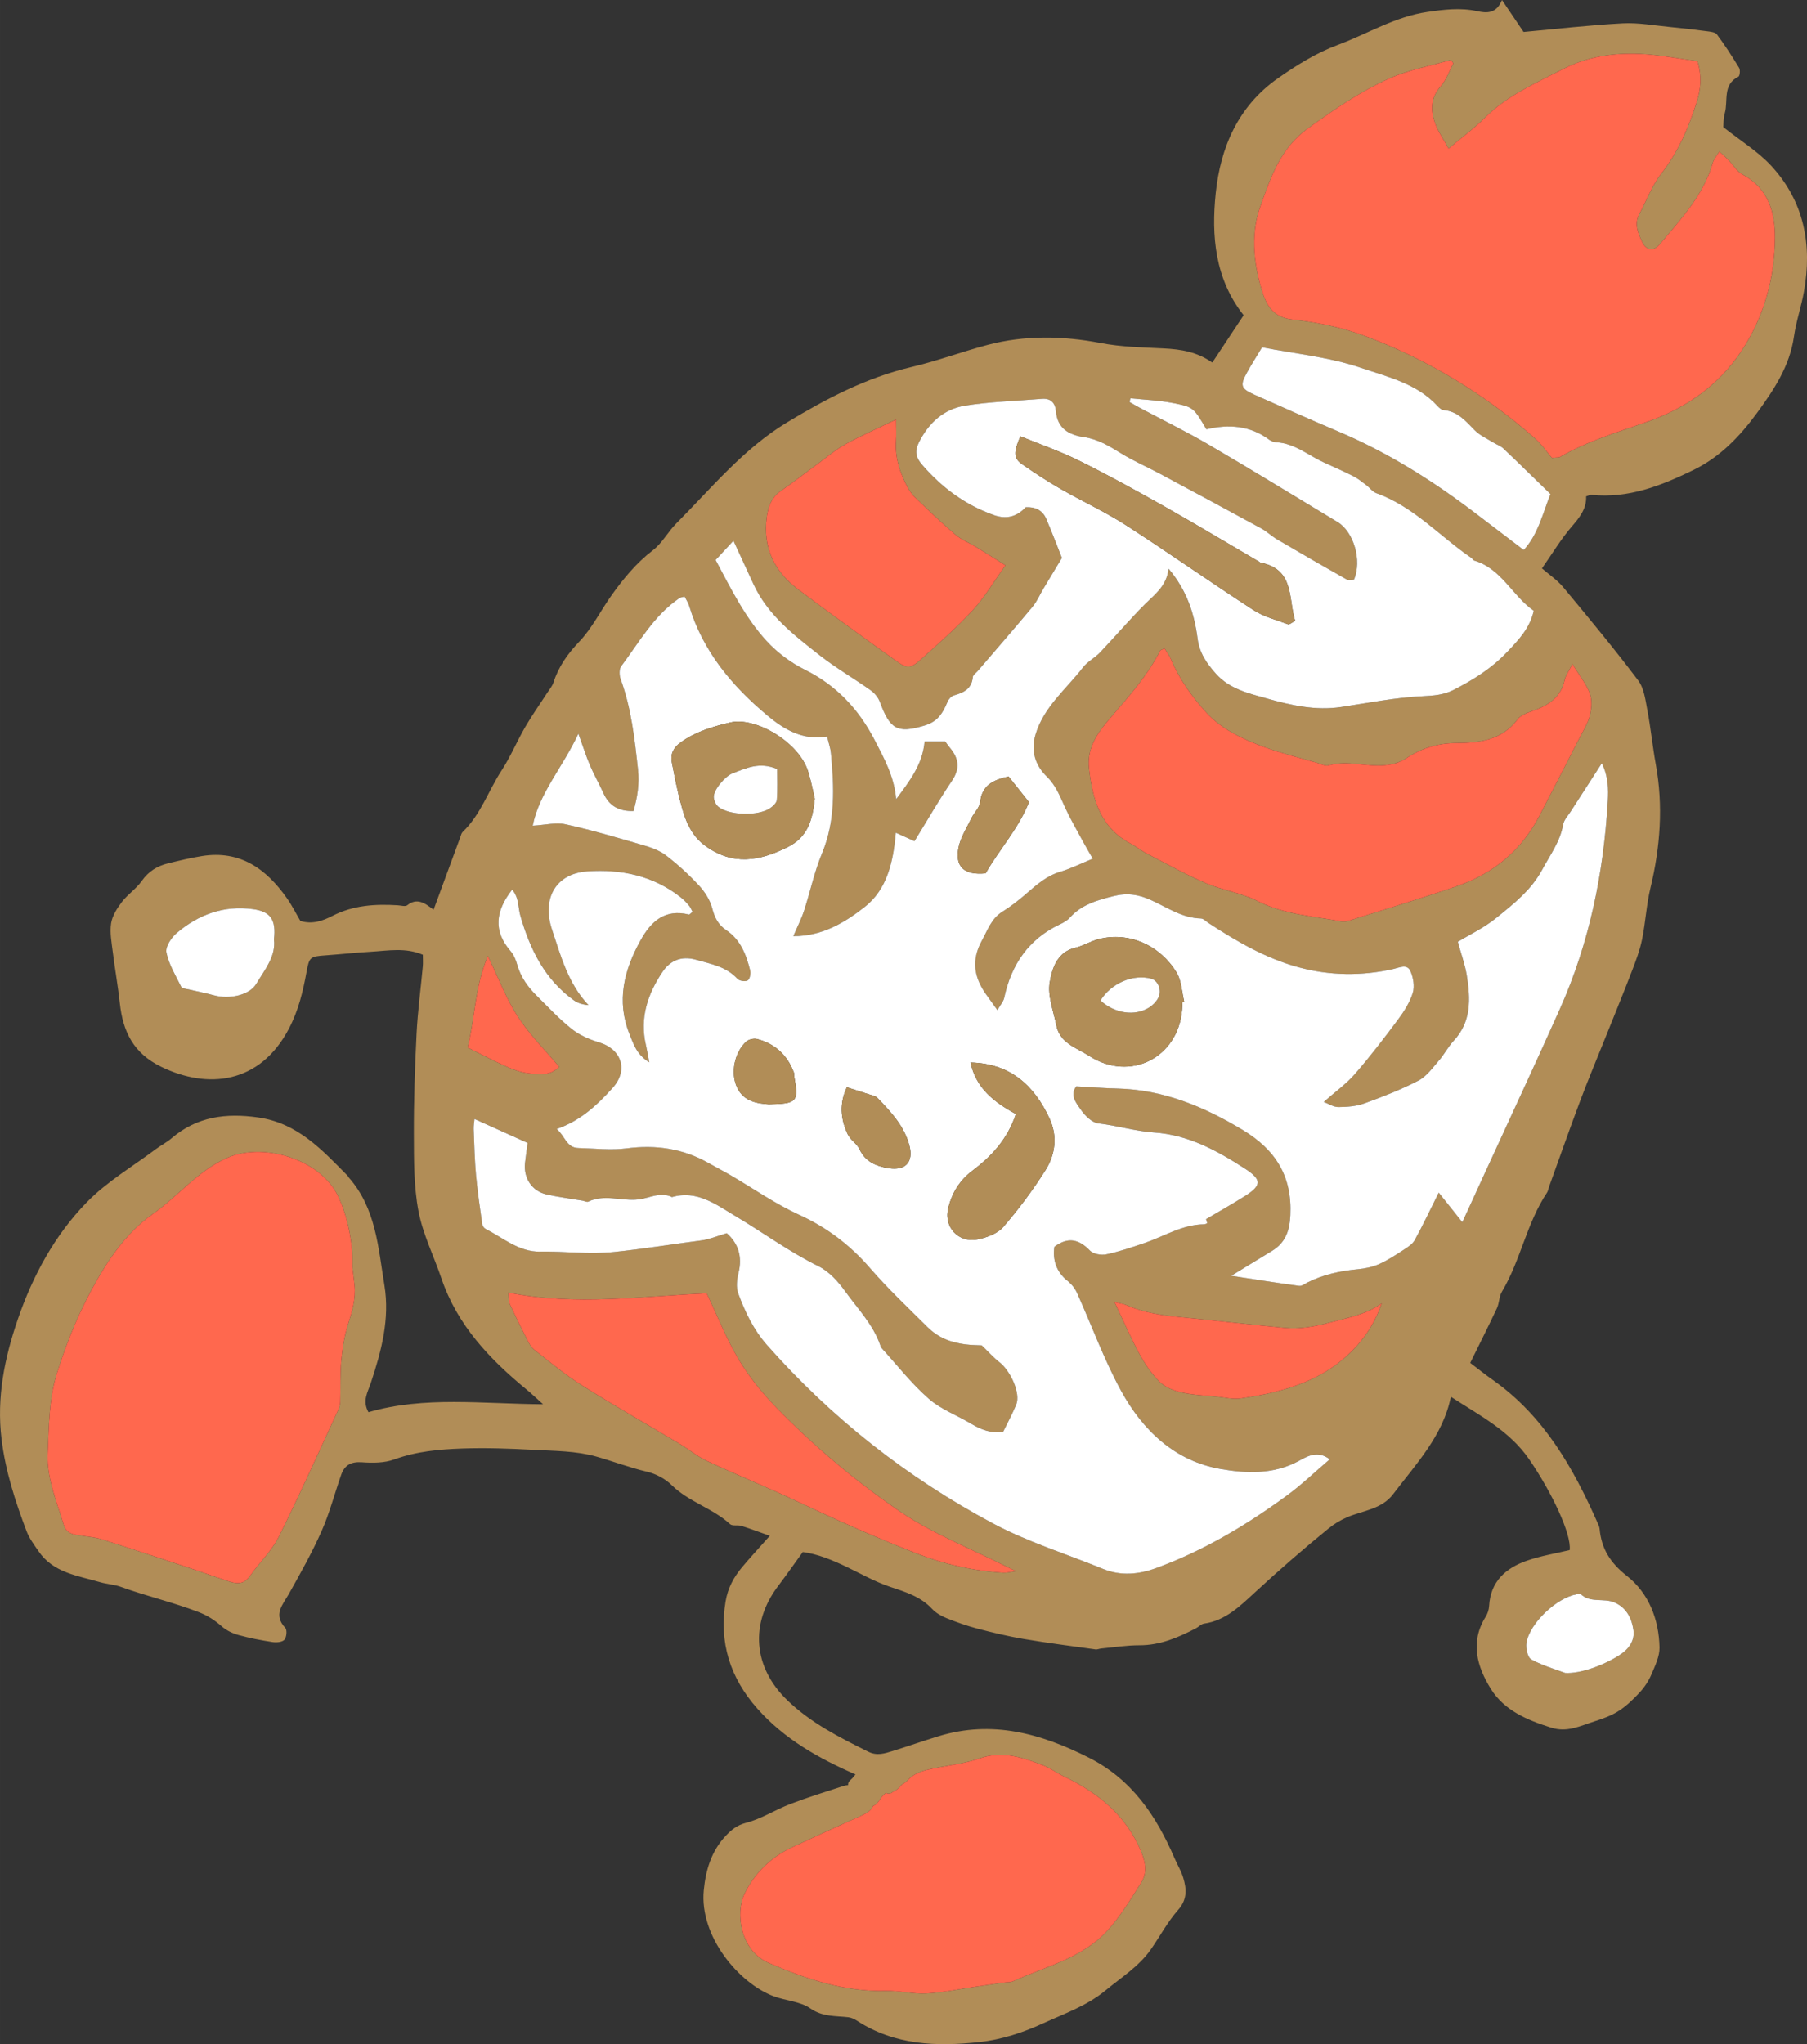<svg xmlns="http://www.w3.org/2000/svg" id="_&#x30EC;&#x30A4;&#x30E4;&#x30FC;_1" width="120.506mm" height="136.278mm" viewBox="0 0 341.591 386.301"><rect x="0" y="0" width="341.591" height="386.301" fill="#333333" stroke="none"/><path d="M334.807,31.305c-2.5-2.701-5.769-4.69-9.038-7.281.045-.479-.01-1.599.279-2.621.666-2.352-.475-5.389,2.574-6.91.272-.136.38-1.257.136-1.662-1.307-2.165-2.687-4.295-4.197-6.323-.335-.45-1.281-.526-1.967-.617-2.268-.301-4.542-.563-6.819-.779-3.011-.286-6.045-.854-9.037-.696-6.254.33-12.487,1.057-18.727,1.621-1.195-1.769-2.416-3.576-4.079-6.037-1.067,2.646-2.933,2.487-4.711,2.102-3.165-.685-6.253-.301-9.397.155-6.098.883-11.295,4.132-16.927,6.229-4.069,1.515-7.738,3.801-11.298,6.293-7.58,5.305-10.898,13.128-11.787,21.767-.826,8.026-.161,16.143,5.284,23.03-2.024,3.055-3.947,5.959-5.925,8.945-2.91-2.039-5.957-2.507-9.184-2.672-3.987-.205-7.954-.256-11.962-1.024-7.051-1.351-14.271-1.506-21.329.358-4.817,1.272-9.512,3.031-14.356,4.167-8.545,2.004-16.179,6.014-23.564,10.475-8.206,4.957-14.275,12.399-20.948,19.11-1.572,1.581-2.664,3.716-4.398,5.044-3.137,2.403-5.567,5.36-7.815,8.511-2.075,2.908-3.686,6.229-6.12,8.776-2.22,2.323-3.909,4.723-4.878,7.731-.214.666-.722,1.24-1.113,1.845-1.411,2.182-2.919,4.307-4.222,6.551-1.564,2.694-2.767,5.611-4.465,8.21-2.511,3.841-3.944,8.366-7.365,11.631-.241.23-.317.643-.442.981-1.654,4.479-3.303,8.96-5.053,13.713-1.636-1.275-3.121-2.336-4.978-.85-.363.291-1.178.041-1.782.003-4.263-.267-8.419-.013-12.336,1.997-1.843.946-3.82,1.648-6.08.963-.828-1.41-1.591-2.944-2.568-4.328-3.9-5.529-8.841-9.079-16.038-7.933-2.148.342-4.273.857-6.389,1.374-2.052.501-3.717,1.511-4.996,3.337-1.026,1.465-2.64,2.509-3.733,3.938-.912,1.192-1.827,2.612-2.052,4.04-.276,1.751.089,3.624.31,5.427.396,3.224.978,6.425,1.329,9.653.582,5.365,2.531,9.478,7.832,12.056,8.702,4.232,18.62,3.339,24.147-7.227,1.799-3.439,2.654-7.012,3.326-10.727.506-2.799.702-2.897,3.541-3.103,2.892-.21,5.778-.527,8.672-.695,3.213-.186,6.475-.834,9.768.576,0,.818.056,1.535-.009,2.241-.389,4.228-.964,8.445-1.176,12.681-.317,6.326-.533,12.664-.512,18.997.017,4.848-.025,9.787.868,14.514.825,4.368,2.902,8.493,4.35,12.752,3.012,8.857,9.149,15.291,16.176,21.055.861.707,1.665,1.484,3.028,2.707-11.625-.081-22.411-1.568-33.005,1.498-1.213-2.13-.127-3.805.422-5.451,2.014-6.042,3.649-12.155,2.588-18.577-1.173-7.104-1.589-14.499-6.722-20.309-.079-.09-.109-.225-.192-.309-4.849-4.903-9.457-9.988-16.955-11.054-6.107-.868-11.57-.164-16.371,3.942-.92.787-2.033,1.343-3.006,2.072-4.378,3.284-9.218,6.124-12.995,9.998-6.082,6.239-10.243,13.916-13.069,22.163-2.494,7.28-4.015,14.739-3.066,22.574.737,6.085,2.594,11.812,4.746,17.475.509,1.34,1.427,2.541,2.247,3.745,2.794,4.105,7.427,4.617,11.668,5.863,1.266.372,2.636.421,3.868.868,4.844,1.758,9.875,2.915,14.704,4.771,1.789.688,3.087,1.566,4.441,2.742.865.751,2.019,1.299,3.135,1.607,2.094.579,4.244.99,6.394,1.319.746.114,1.839.036,2.265-.425.417-.451.55-1.84.183-2.232-2.363-2.521-.499-4.361.688-6.477,2.178-3.884,4.371-7.784,6.171-11.848,1.515-3.418,2.459-7.086,3.699-10.629.647-1.848,1.893-2.511,3.945-2.362,2.018.146,4.231.14,6.088-.539,4.191-1.532,8.518-1.912,12.859-2.064,4.457-.156,8.936.005,13.393.245,3.995.215,8.123.2,11.915,1.269,3.197.902,6.324,2.105,9.604,2.872,1.678.392,3.45,1.331,4.672,2.536,3.226,3.183,7.741,4.342,11.039,7.372.436.401,1.439.115,2.124.328,1.66.516,3.287,1.137,5.387,1.879-2.044,2.302-3.684,4.064-5.226,5.908-1.577,1.884-2.711,3.948-3.132,6.477-1.291,7.766.862,14.468,5.998,20.264,5.147,5.809,11.669,9.439,18.559,12.445-.196.217-.379.442-.548.671-.169.162-.331.333-.508.487-.273.238-.372.554-.343.86-.285.021-.566.066-.825.15-3.392,1.1-6.803,2.157-10.13,3.432-2.818,1.08-5.439,2.793-8.324,3.538-1.726.446-2.783,1.328-3.837,2.442-2.72,2.874-3.795,6.474-4.166,10.288-.852,8.757,6.672,17.612,13.218,20.054,2.289.854,5.012.966,6.925,2.297,2.346,1.631,4.742,1.385,7.197,1.67.575.067,1.166.361,1.664.682,7.133,4.604,14.988,4.887,23.085,4.003,4.244-.463,8.185-1.765,12.039-3.527,4.07-1.86,8.306-3.314,11.847-6.251,2.966-2.46,6.291-4.505,8.541-7.737,1.727-2.481,3.164-5.205,5.149-7.451,1.76-1.991,1.608-3.953.969-6.085-.381-1.271-1.102-2.437-1.631-3.666-3.438-7.995-8.047-14.896-16.17-19.004-9.076-4.591-18.332-7.171-28.449-4.074-2.906.89-5.776,1.898-8.68,2.799-1.497.464-2.959.951-4.586.142-5.46-2.711-10.874-5.44-15.336-9.748-6.447-6.224-7.124-14.492-1.676-21.654,1.521-2,2.956-4.065,4.614-6.353,2.821.374,5.603,1.527,8.343,2.841,2.711,1.3,5.361,2.806,8.195,3.753,2.901.969,5.729,1.821,7.901,4.156.714.767,1.73,1.348,2.715,1.747,1.902.77,3.852,1.462,5.835,1.981,2.893.757,5.811,1.458,8.757,1.957,4.51.763,9.052,1.341,13.585,1.972.345.048.716-.138,1.079-.171,2.415-.224,4.831-.614,7.247-.61,3.909.007,7.303-1.467,10.651-3.199.533-.276,1.004-.815,1.552-.892,4.005-.559,6.812-3.323,9.484-5.79,4.545-4.196,9.188-8.245,13.984-12.143,1.139-.926,2.242-1.6,3.615-2.188,2.949-1.263,6.48-1.481,8.645-4.335,4.37-5.761,9.452-11.094,10.918-18.418,5.364,3.506,11.067,6.363,14.826,11.847,4.192,6.117,7.997,14.062,7.636,17.122-2.716.656-5.476,1.096-8.074,2.002-4.009,1.397-6.898,3.928-7.157,8.583-.038.687-.281,1.436-.647,2.019-3.014,4.801-1.616,9.472.988,13.65,2.533,4.065,6.877,5.892,11.409,7.311,3.028.948,5.48-.335,8.091-1.166,1.613-.514,3.264-1.102,4.673-2.008,1.484-.953,2.798-2.234,4-3.542.893-.973,1.662-2.145,2.177-3.36.692-1.633,1.559-3.402,1.522-5.095-.117-5.314-2.046-10.265-6.163-13.502-3.141-2.47-4.82-5.124-5.159-8.902-.032-.353-.197-.704-.344-1.037-4.621-10.457-10.154-20.244-19.779-27.049-1.562-1.104-3.057-2.301-4.338-3.27,1.778-3.62,3.465-6.959,5.05-10.347.454-.97.4-2.206.938-3.105,3.547-5.934,4.674-12.962,8.535-18.745.196-.293.237-.688.36-1.031,1.973-5.467,3.894-10.954,5.941-16.393,1.571-4.175,3.304-8.289,4.963-12.432,1.613-4.028,3.265-8.042,4.819-12.093.738-1.925,1.473-3.884,1.883-5.894.654-3.203.811-6.515,1.575-9.685,1.873-7.768,2.447-15.541,1.008-23.44-.609-3.342-.932-6.737-1.565-10.074-.374-1.968-.62-4.232-1.755-5.736-4.539-6.016-9.359-11.824-14.18-17.622-1.132-1.361-2.672-2.383-4.016-3.553,2.071-2.953,3.633-5.585,5.604-7.863,1.522-1.758,2.86-3.446,2.745-5.746.526-.156.762-.303.98-.28,6.998.714,13.177-1.712,19.313-4.699,5.057-2.462,8.785-6.381,11.953-10.704,3.172-4.327,6.243-8.873,7.043-14.488.409-2.871,1.383-5.656,1.895-8.517,1.587-8.87.031-17.066-6.206-23.804ZM48.435,185.944c-1.262,2.115-5.055,2.953-7.948,2.166-1.606-.437-3.246-.75-4.866-1.137-.472-.113-1.203-.149-1.352-.45-1.058-2.135-2.35-4.258-2.817-6.538-.219-1.07.943-2.815,1.966-3.679,4.12-3.482,8.918-5.249,14.386-4.501,3.368.461,4.411,2.004,3.982,5.714.404,3.221-1.754,5.748-3.351,8.425ZM65.777,250.338c-.677,2.147-1.045,4.43-1.247,6.68-.235,2.631-.126,5.292-.205,7.939-.014.472-.151.972-.35,1.404-3.727,8.048-7.332,16.157-11.291,24.09-1.325,2.656-3.639,4.804-5.355,7.285-1.241,1.793-2.584,1.63-4.409,1.001-7.796-2.687-15.63-5.264-23.481-7.783-1.604-.514-3.345-.598-5.021-.888-1.139-.197-1.994-.628-2.379-1.908-1.327-4.422-3.219-8.776-3.014-13.459.222-5.061.216-10.337,1.706-15.081,1.678-5.344,3.771-10.656,6.487-15.706,3.047-5.665,6.583-10.937,11.76-14.567,4.844-3.396,8.544-8.254,14.172-10.621,6.469-2.722,16.193.093,20.025,6.015,2.051,3.168,3.666,9.656,3.431,14.567.14,1.185.294,2.368.417,3.555.269,2.607-.469,5.016-1.245,7.477ZM175.212,334.477c3.282-.81,6.743-1.046,9.905-2.157,4.386-1.541,8.232-.182,12.141,1.318,1.34.514,2.522,1.427,3.827,2.05,6.535,3.123,11.865,7.427,14.697,14.369.793,1.944,1.087,3.88.013,5.601-1.984,3.179-3.955,6.45-6.463,9.199-4.756,5.213-11.664,6.753-17.814,9.559-.523.238-1.187.159-1.783.246-1.917.28-3.833.573-5.75.852-2.974.433-5.938,1.075-8.927,1.22-2.518.122-5.069-.558-7.596-.497-7.875.188-15.03-2.225-22.153-5.288-5.358-2.304-6.355-9.407-4.553-13.103,1.884-3.863,4.993-6.888,8.997-8.761,4.261-1.993,8.546-3.935,12.836-5.863,1.064-.478,2.108-.997,2.451-1.941.075-.02.149-.047.222-.086.634-.343.95-.964,1.339-1.533.036-.039.069-.081.105-.12.199-.21.404-.414.617-.61.041-.038.088-.086.137-.137.371.223.855.248,1.269-.129.11-.1.382-.216.619-.353.382-.22.654-.482.924-.827.031-.039.04-.091.062-.135.496-.258.978-.616,1.439-1.109.834-.893,2.208-1.462,3.44-1.766ZM298.736,301.176c1.838,1.867,4.431.744,6.51,1.678,2.264,1.018,3.22,3.012,3.53,5.172.297,2.066-.89,3.659-2.7,4.805-2.991,1.894-7.336,3.497-10.19,3.325-1.745-.657-4.207-1.352-6.399-2.544-.702-.381-1.102-2.146-.93-3.157.64-3.759,5.692-8.478,9.478-9.171.239-.044.603-.208.7-.11ZM144.94,97.749c.26-1.964.89-3.739,2.66-4.968,2.366-1.643,4.645-3.413,6.972-5.113,1.736-1.269,3.389-2.696,5.259-3.727,2.929-1.614,6.011-2.953,9.57-4.67,0,1.654.071,2.905-.014,4.146-.197,2.89.61,5.538,1.876,8.068.43.858.939,1.74,1.618,2.399,2.51,2.435,5.042,4.857,7.7,7.127,1.151.982,2.639,1.563,3.953,2.362,1.638.996,3.253,2.029,5.542,3.462-2.152,3.002-3.871,5.958-6.13,8.418-3.028,3.298-6.42,6.272-9.757,9.273-2.067,1.859-2.665,1.893-4.781.376-6.217-4.459-12.426-8.933-18.542-13.527-4.499-3.38-6.683-7.91-5.927-13.625ZM92.222,180.662c2.034,4.208,3.469,8.066,5.652,11.442,2.178,3.368,5.104,6.253,7.832,9.506-1.707,1.781-3.905,1.491-5.977,1.207-1.419-.195-2.826-.735-4.147-1.324-2.307-1.03-4.544-2.217-7.196-3.529,1.417-5.458,1.322-11.379,3.836-17.302ZM189.696,297.214c-5.742-.355-11.226-1.596-16.639-3.725-7.485-2.945-14.812-6.19-22.074-9.627-5.708-2.701-11.568-5.08-17.293-7.745-1.853-.863-3.47-2.222-5.238-3.281-6.15-3.681-12.39-7.22-18.454-11.038-3.17-1.996-6.074-4.424-9.028-6.745-.631-.496-1.036-1.337-1.418-2.084-1.103-2.16-2.171-4.339-3.182-6.543-.224-.488-.151-1.112-.27-2.162,12.823,2.587,25.34.652,37.494.149,2.068,4.352,3.742,8.647,6.076,12.547,1.965,3.282,4.461,6.335,7.138,9.084,7.103,7.295,14.933,13.876,23.299,19.583,6.254,4.266,13.513,7.058,20.326,10.506.318.161.644.308,1.626.775-1.203.163-1.79.341-2.364.305ZM256.552,254.28c-5.886,6.587-13.771,8.811-22.083,10.002-1.406.202-2.902-.187-4.353-.335-2.268-.232-4.575-.308-6.786-.804-1.469-.33-3.085-.989-4.124-2.017-1.527-1.512-2.79-3.38-3.821-5.284-1.666-3.078-3.052-6.307-4.711-9.798.939.247,1.727.353,2.429.657,3.275,1.416,6.733,1.895,10.248,2.23,6.518.62,13.022,1.395,19.541,2.005,2.918.273,5.739-.265,8.605-1.036,3.319-.893,6.698-1.455,9.712-3.606-1.064,3.059-2.59,5.676-4.656,7.987ZM303.934,151.422c-.791,13.596-3.484,26.777-9.059,39.258-4.661,10.434-9.502,20.786-14.264,31.174-1.298,2.831-2.595,5.663-4.174,9.108-1.804-2.261-3.159-3.959-4.459-5.587-1.613,3.23-2.984,6.146-4.533,8.963-.426.775-1.327,1.346-2.111,1.854-1.504.974-3.017,1.98-4.647,2.7-1.242.548-2.655.829-4.018.959-3.295.315-6.471.986-9.449,2.473-.529.264-1.119.742-1.62.675-4.112-.549-8.211-1.205-12.846-1.91,2.917-1.78,5.319-3.24,7.715-4.711,2.513-1.543,3.313-3.739,3.456-6.723.355-7.402-2.805-12.399-9.042-16.145-7.343-4.41-14.966-7.589-23.644-7.804-2.549-.063-5.094-.261-7.786-.405-1.27,1.695.035,3.198.916,4.468.764,1.102,2.077,2.38,3.272,2.521,3.552.418,6.999,1.481,10.545,1.724,6.456.442,11.85,3.399,17.092,6.779,3.254,2.098,3.272,3.194.126,5.187-2.41,1.526-4.904,2.921-7.41,4.403.033.115.127.438.226.781-.194.068-.389.194-.586.196-4.111.045-7.532,2.268-11.257,3.534-2.385.811-4.787,1.628-7.244,2.146-.964.203-2.462-.058-3.09-.71-2.035-2.114-4.087-2.677-6.723-.721-.341,2.397.283,4.683,2.528,6.473.729.581,1.376,1.406,1.76,2.255,2.791,6.178,5.098,12.615,8.348,18.537,4.085,7.445,10.148,13.229,18.804,14.731,4.759.825,9.842,1.07,14.59-1.438,1.553-.82,3.588-2.257,6.026-.402-2.734,2.331-5.266,4.773-8.078,6.833-7.677,5.623-15.826,10.473-24.8,13.748-3.225,1.177-6.616,1.511-9.966.143-6.967-2.845-14.253-5.089-20.854-8.615-16.182-8.643-30.459-19.864-42.656-33.661-2.571-2.908-4.174-6.285-5.478-9.82-.414-1.122-.252-2.601.053-3.815.799-3.184-.092-5.66-2.21-7.53-1.843.539-3.274,1.162-4.76,1.355-5.506.717-10.984,1.61-16.52,2.183-4.749.492-9.341-.143-13.999-.06-3.985.071-6.987-2.582-10.31-4.294-.285-.147-.581-.536-.624-.848-.432-3.096-.899-6.191-1.183-9.303-.263-2.888-.33-5.794-.445-8.694-.026-.667.106-1.339.157-1.926,3.426,1.543,6.659,2.999,10.048,4.525-.151,1.136-.347,2.444-.494,3.758-.32,2.867,1.297,5.345,4.065,5.971,2.244.507,4.538.79,6.809,1.176.36.061.798.317,1.061.192,3.114-1.484,6.345-.051,9.507-.42,2.096-.245,4.142-1.533,6.334-.444,4.682-1.383,8.299,1.382,11.834,3.489,5.311,3.165,10.303,6.834,15.892,9.594,1.971.973,3.68,2.858,4.996,4.693,2.368,3.303,5.304,6.269,6.662,10.236.039.115.022.271.094.35,2.984,3.277,5.739,6.816,9.047,9.727,2.309,2.033,5.401,3.164,8.095,4.778,1.818,1.09,3.684,1.797,5.966,1.522.844-1.737,1.781-3.433,2.504-5.217.83-2.046-1.027-6.29-3.217-7.989-1.082-.84-2-1.89-3.317-3.158-.737-.043-1.955-.041-3.151-.2-2.692-.356-5.05-1.221-7.105-3.267-3.702-3.684-7.494-7.248-10.929-11.214-3.679-4.247-8.084-7.6-13.328-9.994-4.515-2.06-8.644-4.962-12.954-7.473-1.368-.797-2.778-1.52-4.154-2.301-4.847-2.753-9.98-3.504-15.514-2.781-2.983.39-6.071.01-9.11-.067-2.283-.058-2.522-2.283-4.106-3.591,4.559-1.596,7.676-4.563,10.559-7.748,3.056-3.376,1.723-7.343-2.578-8.636-1.806-.543-3.663-1.351-5.122-2.51-2.372-1.885-4.46-4.134-6.623-6.274-1.657-1.639-3.008-3.48-3.666-5.786-.263-.923-.635-1.916-1.251-2.621-3.399-3.894-2.852-7.676.262-11.659,1.324,1.489,1.1,3.374,1.577,5.016,1.824,6.275,4.595,11.967,10.096,15.899.726.519,1.622.801,2.749.905-3.859-4.099-5.205-9.244-6.881-14.258-1.98-5.925.734-10.609,6.665-11.02,6.394-.443,12.51.813,17.714,4.948.566.449,1.069.991,1.535,1.545.286.339.446.784.648,1.155-.334.257-.551.547-.688.513-4.49-1.114-7.13,1.259-9.115,4.828-3.139,5.643-4.649,11.501-2.098,17.805.738,1.823,1.31,3.808,3.717,5.29-.282-1.475-.421-2.377-.63-3.262-1.206-5.112.347-9.667,3.124-13.805,1.407-2.097,3.51-3.126,6.355-2.313,2.825.807,5.691,1.278,7.818,3.608.367.402,1.484.576,1.932.311.404-.239.625-1.288.481-1.87-.739-2.988-1.814-5.832-4.544-7.652-1.494-.996-2.183-2.352-2.639-4.121-.402-1.56-1.398-3.11-2.511-4.313-1.891-2.045-3.98-3.945-6.186-5.647-1.203-.929-2.767-1.496-4.254-1.931-4.887-1.426-9.778-2.878-14.744-3.977-1.847-.408-3.904.132-6.228.26,1.189-6.11,5.633-10.969,8.63-17.391.909,2.509,1.471,4.305,2.207,6.026.761,1.78,1.741,3.466,2.535,5.233,1.076,2.397,2.913,3.426,5.677,3.366.739-2.592,1.138-5.119.847-7.841-.621-5.797-1.262-11.565-3.277-17.096-.262-.719-.307-1.88.1-2.423,3.389-4.53,6.181-9.589,11.014-12.883.186-.127.446-.146.961-.305.283.56.685,1.132.877,1.768,2.589,8.601,8.13,15.17,14.825,20.758,3.084,2.574,6.688,4.742,11.248,3.931.302,1.27.631,2.18.721,3.113.621,6.439.894,12.804-1.696,19.021-1.443,3.464-2.207,7.206-3.378,10.79-.511,1.563-1.276,3.043-2.031,4.806,5.431.028,9.713-2.554,13.493-5.517,4.215-3.304,5.402-8.461,5.881-14.027,1.268.575,2.257,1.023,3.531,1.601,2.391-3.887,4.599-7.742,7.079-11.412,1.582-2.342,1.281-4.275-.403-6.269-.312-.369-.581-.774-.863-1.152h-3.9c-.381,4.377-2.891,7.546-5.378,10.899-.355-4.243-2.276-7.729-4.109-11.254-3.005-5.779-7.194-10.264-13.143-13.217-2.668-1.324-5.229-3.234-7.244-5.426-4.054-4.411-6.705-9.803-9.64-15.317,1.082-1.166,2.104-2.269,3.368-3.632,1.388,3.009,2.582,5.582,3.764,8.161,2.693,5.877,7.672,9.671,12.54,13.495,3.048,2.394,6.442,4.345,9.612,6.591.742.526,1.447,1.357,1.757,2.199,1.909,5.19,3.296,5.992,8.28,4.536,2.306-.674,3.387-1.816,4.524-4.559.202-.488.71-1.055,1.188-1.187,1.868-.518,3.384-1.248,3.588-3.486.035-.387.581-.729.891-1.091,3.476-4.055,6.987-8.08,10.404-12.184.842-1.011,1.37-2.282,2.054-3.426,1.038-1.737,2.086-3.468,3.487-5.794-.807-2.029-1.824-4.742-2.966-7.401-.703-1.638-2.115-2.274-3.875-2.185q-2.514,2.737-5.996,1.498c-5.41-1.911-9.844-5.186-13.579-9.507-1.176-1.36-1.476-2.52-.61-4.249,1.869-3.73,4.736-6.303,8.751-6.942,4.776-.76,9.653-.877,14.486-1.279,1.685-.14,2.516.746,2.655,2.31.292,3.286,2.414,4.503,5.341,4.927,2.583.374,4.745,1.683,6.935,3.038,2.365,1.463,4.944,2.576,7.402,3.891,6.397,3.423,12.788,6.857,19.157,10.331,1.059.578,1.951,1.454,2.994,2.067,4.36,2.56,8.74,5.086,13.141,7.574.358.203.93.027,1.375.027,1.55-3.584-.026-9.033-3.113-10.892-8.114-4.888-16.187-9.846-24.363-14.628-4.177-2.443-8.54-4.568-12.816-6.843-.719-.383-1.422-.797-2.132-1.197.056-.238.112-.476.168-.713,2.676.284,5.388.382,8.02.894,3.952.769,3.928.892,6.338,4.959,4.231-.993,8.27-.721,11.908,1.999.37.277.902.437,1.371.467,3.446.216,6.006,2.481,8.96,3.827,1.858.846,3.731,1.666,5.551,2.589.853.432,1.612,1.059,2.385,1.636.682.51,1.239,1.307,1.995,1.578,7.046,2.527,11.96,8.152,17.934,12.227.198.135.325.429.532.491,5.156,1.53,7.201,6.675,11.244,9.488-.738,3.299-2.803,5.453-5.009,7.78-2.97,3.134-6.434,5.282-10.162,7.187-1.847.944-3.764,1.08-5.888,1.183-5.132.249-10.23,1.272-15.333,2.039-4.824.725-9.433-.306-14.013-1.599-3.497-.987-7.079-1.781-9.675-4.69-1.726-1.934-3.104-3.88-3.464-6.631-.602-4.598-1.95-9.012-5.482-13.22-.365,3.23-2.495,4.767-4.345,6.601-2.985,2.959-5.708,6.181-8.609,9.229-.986,1.036-2.374,1.724-3.233,2.838-3.149,4.083-7.364,7.403-8.95,12.622-.957,3.147-.059,5.882,2.088,7.968,1.766,1.716,2.522,3.776,3.479,5.861,1.006,2.194,2.228,4.289,3.376,6.417.567,1.052,1.179,2.08,1.861,3.277-2.184.893-4.128,1.865-6.179,2.483-2.543.766-4.408,2.411-6.332,4.08-1.44,1.249-2.956,2.445-4.572,3.449-2.099,1.304-2.762,3.429-3.864,5.429-2.03,3.685-1.529,6.893.726,10.118.61.872,1.241,1.729,2.191,3.052.58-1.016,1.135-1.615,1.282-2.303,1.353-6.313,4.611-11.137,10.585-13.934.654-.306,1.334-.697,1.807-1.223,2.239-2.489,5.172-3.315,8.307-4.097,2.574-.642,4.696-.302,7.013.741,3.062,1.378,5.904,3.408,9.471,3.498.507.013,1.006.568,1.499.889,5.305,3.451,10.776,6.645,16.913,8.315,5.914,1.61,11.966,1.702,17.977.339,1.194-.271,2.584-1.005,3.216.386.554,1.217.837,2.89.457,4.12-.56,1.813-1.655,3.53-2.806,5.076-2.616,3.516-5.291,7.003-8.168,10.305-1.619,1.858-3.686,3.326-5.857,5.24.897.335,1.834.975,2.767.97,1.651-.009,3.396-.145,4.931-.7,3.475-1.257,6.944-2.612,10.216-4.313,1.533-.797,2.671-2.426,3.859-3.789,1.016-1.166,1.735-2.598,2.786-3.726,3.385-3.631,3.185-7.963,2.478-12.349-.333-2.065-1.07-4.065-1.696-6.36,2.175-1.322,4.947-2.628,7.258-4.501,3.264-2.646,6.62-5.259,8.699-9.135,1.485-2.769,3.396-5.288,3.951-8.511.154-.895.929-1.693,1.454-2.513,1.87-2.917,3.756-5.824,5.858-9.078,1.236,2.471,1.27,4.839,1.134,7.187ZM295.788,128.446c.164-.775.702-1.47,1.452-2.969,1.407,2.299,2.662,3.821,3.3,5.568.454,1.243.34,2.856.004,4.183-.381,1.502-1.263,2.885-1.983,4.292-2.491,4.868-5.002,9.725-7.512,14.582-3.406,6.592-8.737,11.004-15.684,13.38-6.755,2.31-13.594,4.374-20.402,6.523-.444.14-.967.203-1.419.118-5.33-.993-10.779-1.276-15.802-3.831-3.048-1.551-6.623-2.034-9.792-3.39-3.785-1.621-7.402-3.641-11.067-5.537-1.078-.557-2.035-1.347-3.109-1.913-5.75-3.031-7.246-8.344-7.905-14.236-.479-4.275,2.04-7.235,4.431-10.009,3.335-3.868,6.681-7.663,9.02-12.242.084-.164.403-.207.838-.414.399.665.903,1.313,1.209,2.044,1.555,3.725,3.895,6.96,6.546,9.922,2.968,3.316,6.986,5.15,11.072,6.656,3.286,1.211,6.715,2.033,10.084,3.014.687.2,1.479.635,2.072.458,3.589-1.069,7.164.339,10.77-.049,1.545-.166,2.765-.529,3.994-1.342,2.897-1.918,5.996-2.829,9.579-2.837,4.226-.009,8.477-.564,11.37-4.452.579-.778,1.751-1.227,2.74-1.569,3.004-1.041,5.471-2.527,6.195-5.949ZM288.041,103.941c-3.001-2.283-5.878-4.459-8.741-6.654-8.129-6.23-16.726-11.669-26.184-15.69-5.362-2.28-10.691-4.641-16.012-7.016-2.545-1.136-2.726-1.719-1.394-4.144.865-1.577,1.841-3.092,2.866-4.801,6.252,1.225,12.68,1.828,18.625,3.851,5.047,1.717,10.617,2.962,14.524,7.223.311.339.75.744,1.159.779,2.667.229,4.188,2.075,5.888,3.81.962.982,2.322,1.577,3.516,2.325.618.387,1.367.621,1.881,1.108,2.971,2.816,5.89,5.686,8.93,8.639-1.515,3.761-2.32,7.588-5.059,10.57ZM329.166,66.394c-4.311,6.474-10.561,10.8-17.779,13.32-5.627,1.965-11.318,3.652-16.506,6.662-.188.109-.471.057-1.515.158-.845-.987-1.88-2.535-3.231-3.723-9.493-8.346-20.174-14.832-31.983-19.269-4.391-1.65-9.143-2.637-13.816-3.152-4.098-.452-5.124-3.189-5.983-6.159-1.445-4.996-1.867-10.31-.134-15.134,1.957-5.446,3.729-11.047,9.087-14.88,4.953-3.543,9.912-6.99,15.436-9.43,3.653-1.613,7.696-2.342,11.565-3.466.145.219.29.437.434.656-.778,1.457-1.319,3.124-2.386,4.325-1.983,2.233-1.926,4.625-1.02,7.099.56,1.53,1.541,2.906,2.509,4.673,2.57-2.163,4.901-3.867,6.924-5.88,4.201-4.181,9.486-6.441,14.633-9.102,4.716-2.439,9.571-3.112,14.624-2.901,3.683.154,7.341.903,10.854,1.366.901,2.938.615,5.33-.113,7.662-1.527,4.892-3.528,9.513-6.748,13.634-1.752,2.242-2.748,5.07-4.122,7.613-1.007,1.864-.237,3.543.508,5.196.754,1.673,2.169,1.925,3.36.498,3.956-4.743,8.286-9.255,10.029-15.45.183-.649.698-1.204,1.227-2.081.668.617,1.173,1.047,1.635,1.519.929.949,1.666,2.235,2.777,2.831,4.882,2.619,6.147,7.203,6.107,12.019-.063,7.659-2.098,14.971-6.376,21.394Z" style="fill:#b18d57; stroke-width:0px;"></path><path d="M175.212,334.477c3.282-.81,6.743-1.046,9.905-2.157,4.386-1.541,8.232-.182,12.141,1.318,1.34.514,2.522,1.427,3.827,2.05,6.535,3.123,11.865,7.427,14.697,14.369.793,1.944,1.087,3.88.013,5.601-1.984,3.179-3.955,6.45-6.463,9.199-4.756,5.213-11.664,6.753-17.814,9.559-.523.238-1.187.159-1.783.246-1.917.28-3.833.573-5.75.852-2.974.433-5.938,1.075-8.927,1.22-2.518.122-5.069-.558-7.596-.497-7.875.188-15.03-2.225-22.153-5.288-5.358-2.304-6.355-9.407-4.553-13.103,1.884-3.863,4.993-6.888,8.997-8.761,4.261-1.993,8.546-3.935,12.836-5.863,1.064-.478,2.108-.997,2.451-1.941.075-.02.149-.047.222-.086.634-.343.95-.964,1.339-1.533.036-.039.069-.081.105-.12.199-.21.404-.414.617-.61.041-.038.088-.086.137-.137.371.223.855.248,1.269-.129.11-.1.382-.216.619-.353.382-.22.654-.482.924-.827.031-.039.04-.091.062-.135.496-.258.978-.616,1.439-1.109.834-.893,2.208-1.462,3.44-1.766Z" style="fill:#ff684e; stroke-width:0px;"></path><path d="M135.28,105.814c1.082-1.166,2.104-2.269,3.368-3.632,1.388,3.009,2.582,5.582,3.764,8.161,2.693,5.877,7.672,9.671,12.54,13.495,3.048,2.394,6.442,4.345,9.612,6.591.742.526,1.447,1.357,1.757,2.199,1.909,5.19,3.296,5.993,8.28,4.536,2.307-.674,3.387-1.816,4.524-4.559.202-.488.71-1.055,1.188-1.187,1.868-.518,3.384-1.248,3.588-3.486.035-.387.581-.729.891-1.091,3.476-4.055,6.987-8.08,10.404-12.184.842-1.011,1.37-2.282,2.054-3.426,1.038-1.737,2.086-3.468,3.487-5.794-.807-2.029-1.824-4.742-2.966-7.401-.703-1.638-2.115-2.274-3.875-2.185q-2.514,2.737-5.996,1.498c-5.41-1.911-9.844-5.186-13.579-9.507-1.176-1.36-1.476-2.52-.609-4.249,1.869-3.73,4.736-6.303,8.751-6.942,4.776-.76,9.653-.877,14.486-1.279,1.685-.14,2.516.746,2.655,2.31.292,3.286,2.414,4.503,5.341,4.927,2.583.374,4.745,1.683,6.935,3.038,2.365,1.463,4.944,2.576,7.402,3.891,6.397,3.423,12.788,6.857,19.157,10.331,1.059.578,1.951,1.454,2.994,2.067,4.36,2.56,8.74,5.086,13.141,7.574.358.202.93.027,1.375.027,1.55-3.584-.026-9.033-3.113-10.892-8.114-4.888-16.187-9.846-24.363-14.628-4.177-2.443-8.54-4.568-12.816-6.843-.719-.383-1.422-.797-2.132-1.197.056-.238.112-.476.168-.713,2.676.284,5.388.382,8.02.894,3.952.769,3.928.892,6.338,4.959,4.231-.993,8.27-.721,11.908,1.999.37.277.902.437,1.371.467,3.446.216,6.006,2.481,8.96,3.827,1.858.846,3.731,1.666,5.551,2.589.853.432,1.612,1.059,2.385,1.637.682.51,1.239,1.307,1.995,1.578,7.046,2.527,11.96,8.152,17.935,12.227.198.135.325.43.532.491,5.156,1.53,7.201,6.675,11.244,9.488-.738,3.299-2.803,5.453-5.009,7.78-2.97,3.134-6.434,5.282-10.162,7.187-1.847.944-3.764,1.08-5.888,1.183-5.132.249-10.23,1.272-15.333,2.039-4.824.725-9.433-.306-14.013-1.599-3.497-.987-7.079-1.781-9.675-4.69-1.726-1.934-3.104-3.88-3.464-6.631-.602-4.598-1.95-9.013-5.482-13.22-.365,3.23-2.495,4.767-4.345,6.601-2.985,2.959-5.708,6.181-8.609,9.229-.986,1.036-2.374,1.724-3.233,2.838-3.149,4.082-7.364,7.403-8.95,12.622-.956,3.147-.059,5.882,2.088,7.968,1.766,1.716,2.522,3.776,3.479,5.861,1.006,2.194,2.228,4.289,3.376,6.417.567,1.052,1.179,2.08,1.861,3.277-2.184.893-4.128,1.865-6.179,2.483-2.543.766-4.408,2.411-6.332,4.08-1.44,1.249-2.956,2.445-4.572,3.449-2.099,1.304-2.762,3.429-3.864,5.429-2.03,3.685-1.529,6.893.726,10.118.61.872,1.241,1.73,2.191,3.052.58-1.016,1.135-1.615,1.282-2.303,1.353-6.313,4.611-11.137,10.585-13.934.654-.306,1.334-.697,1.807-1.223,2.239-2.489,5.172-3.315,8.307-4.097,2.574-.642,4.696-.302,7.013.741,3.062,1.378,5.904,3.408,9.471,3.498.507.013,1.006.568,1.499.889,5.305,3.451,10.776,6.645,16.913,8.316,5.914,1.61,11.966,1.702,17.977.339,1.194-.271,2.584-1.005,3.216.386.554,1.217.837,2.89.457,4.12-.56,1.813-1.655,3.529-2.806,5.076-2.616,3.516-5.291,7.003-8.168,10.305-1.619,1.858-3.686,3.326-5.857,5.24.897.335,1.834.975,2.767.97,1.651-.009,3.396-.145,4.931-.7,3.475-1.257,6.944-2.612,10.216-4.313,1.533-.797,2.671-2.426,3.859-3.789,1.016-1.166,1.735-2.598,2.786-3.726,3.385-3.631,3.185-7.963,2.478-12.349-.333-2.065-1.07-4.065-1.696-6.36,2.175-1.322,4.947-2.628,7.258-4.501,3.264-2.646,6.62-5.258,8.699-9.135,1.485-2.769,3.396-5.288,3.951-8.511.154-.895.929-1.693,1.454-2.513,1.87-2.917,3.756-5.823,5.858-9.078,1.236,2.471,1.27,4.839,1.134,7.187-.791,13.596-3.484,26.777-9.059,39.258-4.661,10.433-9.502,20.786-14.264,31.174-1.298,2.831-2.595,5.663-4.174,9.108-1.804-2.26-3.159-3.959-4.459-5.587-1.613,3.23-2.984,6.146-4.533,8.964-.426.775-1.327,1.346-2.111,1.854-1.504.974-3.017,1.98-4.647,2.7-1.242.548-2.655.829-4.018.959-3.295.314-6.471.986-9.449,2.473-.529.264-1.119.742-1.62.675-4.112-.55-8.211-1.205-12.846-1.91,2.917-1.78,5.319-3.24,7.715-4.711,2.513-1.543,3.313-3.739,3.456-6.723.355-7.402-2.805-12.398-9.042-16.145-7.343-4.41-14.966-7.589-23.644-7.804-2.549-.063-5.094-.261-7.786-.405-1.27,1.695.035,3.198.916,4.468.764,1.102,2.077,2.38,3.272,2.521,3.552.418,6.999,1.481,10.545,1.724,6.456.442,11.85,3.399,17.092,6.779,3.254,2.098,3.272,3.194.126,5.187-2.41,1.527-4.904,2.921-7.41,4.403.033.115.127.438.226.781-.194.068-.389.194-.586.196-4.111.045-7.532,2.268-11.257,3.534-2.385.811-4.787,1.629-7.244,2.146-.964.203-2.462-.058-3.09-.71-2.035-2.114-4.087-2.677-6.723-.721-.341,2.397.283,4.682,2.528,6.473.729.581,1.376,1.406,1.76,2.255,2.791,6.178,5.098,12.615,8.348,18.537,4.085,7.445,10.148,13.229,18.804,14.731,4.759.825,9.842,1.07,14.59-1.438,1.553-.82,3.588-2.257,6.026-.402-2.734,2.331-5.266,4.774-8.078,6.833-7.677,5.623-15.826,10.473-24.8,13.748-3.225,1.177-6.616,1.511-9.966.143-6.967-2.845-14.253-5.089-20.854-8.615-16.182-8.643-30.459-19.864-42.656-33.661-2.571-2.908-4.174-6.285-5.479-9.82-.414-1.122-.252-2.601.053-3.815.799-3.185-.092-5.66-2.21-7.53-1.843.539-3.274,1.162-4.76,1.355-5.506.717-10.984,1.61-16.52,2.183-4.749.492-9.341-.143-14-.061-3.985.071-6.987-2.582-10.31-4.294-.285-.147-.581-.536-.624-.848-.432-3.096-.899-6.191-1.183-9.303-.263-2.888-.33-5.795-.445-8.694-.026-.667.106-1.34.157-1.926,3.426,1.543,6.659,2.999,10.048,4.525-.151,1.136-.347,2.444-.494,3.758-.32,2.867,1.297,5.345,4.065,5.97,2.244.507,4.538.79,6.809,1.176.36.061.798.317,1.061.192,3.114-1.484,6.345-.051,9.507-.42,2.096-.245,4.142-1.533,6.334-.444,4.682-1.383,8.299,1.383,11.834,3.489,5.311,3.165,10.303,6.834,15.892,9.594,1.971.973,3.68,2.858,4.996,4.693,2.368,3.303,5.304,6.269,6.662,10.236.039.115.022.271.094.35,2.984,3.277,5.739,6.816,9.047,9.727,2.309,2.033,5.401,3.164,8.095,4.778,1.818,1.09,3.684,1.797,5.966,1.522.844-1.737,1.781-3.433,2.504-5.217.83-2.046-1.027-6.29-3.217-7.989-1.082-.84-2-1.89-3.317-3.158-.737-.043-1.955-.042-3.151-.2-2.692-.356-5.05-1.221-7.105-3.267-3.702-3.684-7.494-7.248-10.929-11.214-3.679-4.247-8.084-7.6-13.328-9.994-4.515-2.06-8.644-4.962-12.954-7.473-1.368-.797-2.778-1.52-4.154-2.301-4.847-2.753-9.98-3.504-15.514-2.781-2.983.39-6.071.01-9.11-.067-2.283-.058-2.522-2.283-4.106-3.591,4.559-1.596,7.676-4.563,10.559-7.748,3.056-3.377,1.723-7.343-2.578-8.636-1.806-.543-3.663-1.351-5.122-2.51-2.372-1.885-4.46-4.134-6.623-6.274-1.657-1.639-3.008-3.48-3.666-5.786-.263-.923-.635-1.916-1.251-2.621-3.399-3.895-2.852-7.676.262-11.66,1.324,1.489,1.1,3.374,1.577,5.016,1.824,6.275,4.595,11.967,10.096,15.899.726.519,1.622.801,2.749.905-3.859-4.1-5.205-9.244-6.881-14.258-1.98-5.925.734-10.609,6.665-11.02,6.394-.443,12.51.813,17.714,4.948.566.449,1.069.991,1.535,1.545.285.339.446.784.648,1.155-.334.257-.551.547-.688.513-4.49-1.114-7.13,1.259-9.115,4.828-3.139,5.643-4.649,11.5-2.098,17.805.738,1.823,1.31,3.808,3.717,5.29-.282-1.475-.421-2.377-.63-3.263-1.206-5.111.347-9.667,3.124-13.805,1.407-2.097,3.51-3.126,6.355-2.313,2.825.807,5.691,1.279,7.818,3.608.367.402,1.484.576,1.932.311.404-.239.625-1.288.481-1.87-.739-2.988-1.814-5.832-4.544-7.652-1.494-.996-2.183-2.352-2.639-4.121-.402-1.56-1.398-3.11-2.511-4.313-1.891-2.045-3.98-3.945-6.186-5.647-1.203-.929-2.767-1.496-4.254-1.931-4.887-1.426-9.778-2.878-14.744-3.977-1.847-.409-3.904.132-6.228.26,1.189-6.11,5.633-10.969,8.63-17.391.909,2.509,1.471,4.305,2.207,6.026.761,1.78,1.741,3.466,2.535,5.233,1.076,2.397,2.913,3.426,5.677,3.366.739-2.592,1.138-5.119.847-7.841-.621-5.797-1.262-11.565-3.277-17.096-.262-.719-.307-1.88.1-2.423,3.389-4.53,6.181-9.589,11.014-12.883.186-.127.446-.146.961-.305.283.56.685,1.132.877,1.768,2.589,8.601,8.13,15.17,14.825,20.758,3.084,2.574,6.689,4.742,11.249,3.931.302,1.27.631,2.18.721,3.113.621,6.439.894,12.804-1.696,19.021-1.443,3.464-2.207,7.206-3.378,10.79-.511,1.563-1.276,3.043-2.031,4.806,5.431.028,9.713-2.554,13.493-5.517,4.215-3.304,5.402-8.461,5.881-14.027,1.268.575,2.257,1.023,3.531,1.601,2.391-3.887,4.599-7.742,7.079-11.412,1.582-2.342,1.281-4.275-.403-6.268-.312-.369-.581-.774-.863-1.152h-3.9c-.381,4.377-2.891,7.546-5.378,10.899-.355-4.243-2.276-7.729-4.109-11.254-3.005-5.779-7.194-10.264-13.143-13.217-2.668-1.324-5.229-3.234-7.244-5.426-4.054-4.411-6.705-9.803-9.64-15.317ZM154.031,150.958c-.338-1.401-.688-3.314-1.265-5.157-1.761-5.617-10.007-10.379-14.708-9.269-3.312.782-6.524,1.719-9.367,3.756-1.398,1.002-1.982,2.211-1.697,3.716.609,3.209,1.236,6.436,2.199,9.549.748,2.419,1.918,4.679,4.133,6.291,5.172,3.764,10.201,2.919,15.549.251,3.761-1.877,4.693-4.957,5.156-9.137ZM223.536,189.406c.11-.027.219-.053.329-.08-.459-1.864-.5-3.983-1.454-5.546-3.134-5.134-8.95-7.763-14.69-6.318-1.509.38-2.892,1.275-4.404,1.626-3.506.814-4.425,3.963-4.872,6.521-.451,2.578.712,5.455,1.252,8.184.663,3.354,3.85,4.23,6.172,5.731,7.714,4.986,16.814.404,17.587-8.662.041-.485.055-.972.081-1.457ZM192.89,82.452c-1.309,3.004-1.317,4.148.358,5.303,2.357,1.626,4.758,3.205,7.241,4.629,4.08,2.341,8.39,4.309,12.337,6.849,8.122,5.227,16.017,10.805,24.122,16.059,1.953,1.266,4.35,1.857,6.568,2.691.224.084.623-.295,1.318-.655-1.323-4.19-.077-9.728-6.556-11.011-.111-.022-.203-.132-.308-.193-5.984-3.5-11.927-7.073-17.966-10.478-5.297-2.987-10.633-5.92-16.08-8.618-3.558-1.763-7.345-3.066-11.035-4.577ZM192.038,210.53c-1.568,4.736-4.587,7.981-8.229,10.716-2.352,1.766-3.788,4.106-4.522,6.88-.985,3.722,1.861,6.882,5.644,6.072,1.689-.362,3.667-1.089,4.73-2.324,2.903-3.373,5.596-6.974,7.973-10.737,1.876-2.971,2.316-6.438.762-9.772-2.907-6.237-7.384-10.388-14.929-10.578,1.039,4.856,4.388,7.455,8.571,9.744ZM190.648,146.733c-2.94.682-5.015,1.681-5.355,4.829-.116,1.074-1.163,2.025-1.673,3.085-.884,1.838-2.064,3.646-2.431,5.596-.68,3.612,1.123,5.191,5.13,4.8,2.558-4.474,6.211-8.431,8.195-13.454-1.339-1.683-2.539-3.19-3.865-4.857ZM160.087,205.479c-1.403,2.942-1.235,5.967.183,8.908.498,1.033,1.709,1.727,2.193,2.763,1.127,2.413,3.191,3.247,5.525,3.617,3.164.501,4.725-1.138,3.926-4.251-.937-3.651-3.457-6.346-5.993-8.982-.163-.169-.383-.319-.604-.391-1.669-.545-3.345-1.068-5.23-1.665ZM145.338,208.696c5.369-.096,5.678-.478,4.796-5.283-.043-.236.026-.505-.055-.721-1.24-3.297-3.564-5.457-6.967-6.339-.6-.155-1.533.056-2,.459-2.237,1.931-3.091,5.957-1.76,8.736,1.287,2.688,3.902,2.996,5.986,3.148Z" style="fill:#fff; stroke-width:0px;"></path><path d="M293.365,86.534c-.845-.987-1.88-2.535-3.231-3.723-9.493-8.346-20.174-14.832-31.983-19.269-4.391-1.65-9.143-2.637-13.816-3.152-4.098-.452-5.124-3.189-5.983-6.159-1.445-4.996-1.867-10.31-.134-15.134,1.957-5.446,3.729-11.047,9.087-14.88,4.953-3.543,9.912-6.99,15.436-9.43,3.653-1.613,7.696-2.342,11.565-3.466l.434.656c-.778,1.457-1.319,3.124-2.386,4.325-1.983,2.233-1.926,4.625-1.02,7.099.56,1.53,1.541,2.906,2.509,4.673,2.57-2.163,4.901-3.867,6.924-5.88,4.201-4.181,9.486-6.441,14.633-9.102,4.716-2.439,9.571-3.112,14.624-2.901,3.683.154,7.341.903,10.854,1.366.901,2.938.615,5.33-.113,7.662-1.527,4.892-3.528,9.513-6.748,13.634-1.752,2.242-2.748,5.07-4.122,7.613-1.007,1.864-.237,3.543.508,5.197.754,1.673,2.169,1.925,3.36.498,3.956-4.743,8.286-9.255,10.029-15.45.183-.649.698-1.204,1.227-2.081.668.617,1.173,1.047,1.635,1.519.929.949,1.666,2.235,2.777,2.831,4.882,2.619,6.147,7.203,6.107,12.019-.063,7.659-2.098,14.971-6.376,21.394-4.311,6.474-10.561,10.8-17.779,13.32-5.627,1.965-11.318,3.652-16.506,6.662-.188.109-.47.057-1.515.158Z" style="fill:#ff684e; stroke-width:0px;"></path><path d="M66.605,239.306c.14,1.185.294,2.368.417,3.555.269,2.607-.469,5.016-1.245,7.477-.677,2.147-1.045,4.43-1.247,6.68-.235,2.631-.126,5.292-.205,7.939-.014.473-.151.972-.35,1.404-3.727,8.048-7.332,16.157-11.291,24.09-1.325,2.656-3.639,4.804-5.355,7.285-1.241,1.793-2.584,1.63-4.409,1.001-7.796-2.687-15.63-5.264-23.481-7.783-1.604-.514-3.345-.598-5.021-.888-1.139-.197-1.994-.628-2.379-1.908-1.327-4.422-3.219-8.776-3.014-13.459.222-5.06.216-10.337,1.706-15.081,1.678-5.344,3.771-10.656,6.487-15.706,3.047-5.665,6.583-10.937,11.76-14.568,4.844-3.396,8.544-8.253,14.172-10.621,6.469-2.721,16.193.093,20.026,6.015,2.051,3.168,3.666,9.656,3.431,14.567Z" style="fill:#ff684e; stroke-width:0px;"></path><path d="M297.24,125.477c1.407,2.299,2.662,3.821,3.3,5.568.454,1.243.34,2.856.004,4.183-.381,1.502-1.263,2.885-1.983,4.292-2.491,4.868-5.002,9.725-7.512,14.582-3.406,6.592-8.737,11.004-15.684,13.38-6.755,2.31-13.594,4.373-20.402,6.523-.444.14-.967.202-1.419.118-5.33-.993-10.779-1.276-15.802-3.831-3.048-1.551-6.623-2.034-9.792-3.39-3.785-1.621-7.402-3.641-11.067-5.537-1.078-.557-2.035-1.347-3.109-1.913-5.75-3.031-7.246-8.344-7.906-14.236-.479-4.275,2.04-7.235,4.431-10.009,3.335-3.868,6.681-7.663,9.02-12.242.084-.164.403-.207.839-.414.399.664.903,1.313,1.209,2.044,1.555,3.725,3.895,6.96,6.546,9.922,2.968,3.317,6.986,5.151,11.072,6.656,3.286,1.211,6.715,2.033,10.084,3.014.687.2,1.479.635,2.072.458,3.589-1.069,7.164.339,10.77-.049,1.545-.166,2.765-.529,3.994-1.342,2.897-1.918,5.996-2.829,9.579-2.837,4.226-.009,8.477-.564,11.37-4.452.579-.778,1.751-1.227,2.74-1.569,3.004-1.04,5.471-2.527,6.195-5.949.164-.775.702-1.47,1.452-2.969Z" style="fill:#ff684e; stroke-width:0px;"></path><path d="M96.101,244.265c12.823,2.587,25.34.652,37.494.149,2.068,4.352,3.742,8.647,6.076,12.547,1.965,3.282,4.461,6.335,7.138,9.084,7.103,7.296,14.933,13.876,23.299,19.583,6.254,4.266,13.513,7.059,20.326,10.506.318.161.644.308,1.626.775-1.203.163-1.79.341-2.364.305-5.742-.355-11.226-1.596-16.639-3.725-7.485-2.945-14.812-6.19-22.074-9.627-5.708-2.701-11.568-5.08-17.293-7.745-1.853-.863-3.47-2.222-5.238-3.281-6.15-3.682-12.39-7.22-18.454-11.038-3.17-1.996-6.074-4.424-9.028-6.745-.631-.496-1.036-1.337-1.418-2.084-1.103-2.16-2.171-4.339-3.182-6.543-.224-.488-.151-1.111-.27-2.162Z" style="fill:#ff684e; stroke-width:0px;"></path><path d="M190.076,106.835c-2.152,3.003-3.871,5.957-6.13,8.418-3.028,3.298-6.42,6.272-9.757,9.273-2.067,1.859-2.665,1.893-4.781.376-6.217-4.459-12.426-8.933-18.542-13.527-4.499-3.38-6.683-7.91-5.927-13.625.26-1.964.89-3.739,2.66-4.968,2.366-1.643,4.645-3.413,6.972-5.113,1.736-1.269,3.389-2.696,5.259-3.727,2.929-1.614,6.011-2.953,9.57-4.67,0,1.654.071,2.905-.014,4.146-.197,2.891.61,5.538,1.876,8.069.43.858.939,1.74,1.618,2.399,2.51,2.435,5.042,4.857,7.7,7.127,1.151.982,2.639,1.563,3.953,2.362,1.638.996,3.253,2.029,5.542,3.462Z" style="fill:#ff684e; stroke-width:0px;"></path><path d="M238.577,65.637c6.252,1.225,12.68,1.828,18.625,3.851,5.047,1.717,10.617,2.962,14.524,7.223.311.339.75.744,1.159.779,2.667.229,4.188,2.075,5.888,3.81.962.982,2.322,1.577,3.516,2.325.618.387,1.367.62,1.881,1.108,2.971,2.816,5.89,5.686,8.93,8.639-1.515,3.761-2.32,7.588-5.059,10.569-3.001-2.283-5.878-4.459-8.741-6.654-8.129-6.23-16.726-11.669-26.184-15.69-5.362-2.28-10.691-4.641-16.012-7.016-2.545-1.136-2.726-1.719-1.394-4.144.865-1.576,1.841-3.092,2.866-4.801Z" style="fill:#fff; stroke-width:0px;"></path><path d="M261.207,246.293c-1.064,3.059-2.59,5.676-4.656,7.987-5.886,6.587-13.771,8.811-22.083,10.002-1.406.202-2.902-.187-4.353-.335-2.268-.232-4.575-.308-6.786-.804-1.469-.33-3.085-.989-4.124-2.017-1.527-1.512-2.79-3.38-3.821-5.284-1.666-3.078-3.052-6.307-4.711-9.798.939.247,1.727.353,2.429.657,3.275,1.416,6.733,1.895,10.248,2.23,6.518.62,13.022,1.396,19.541,2.005,2.918.273,5.739-.265,8.605-1.036,3.319-.893,6.698-1.455,9.712-3.606Z" style="fill:#ff684e; stroke-width:0px;"></path><path d="M51.786,177.519c.404,3.22-1.754,5.748-3.351,8.425-1.262,2.116-5.055,2.953-7.948,2.165-1.606-.437-3.246-.75-4.866-1.137-.473-.113-1.203-.149-1.352-.45-1.058-2.135-2.35-4.258-2.817-6.538-.219-1.07.943-2.815,1.965-3.679,4.12-3.482,8.918-5.249,14.386-4.501,3.368.461,4.411,2.004,3.982,5.714Z" style="fill:#fff; stroke-width:0px;"></path><path d="M295.886,316.157c-1.745-.657-4.207-1.352-6.399-2.544-.701-.381-1.102-2.146-.93-3.157.64-3.759,5.692-8.478,9.478-9.171.239-.044.603-.208.7-.11,1.838,1.867,4.431.744,6.51,1.678,2.264,1.018,3.219,3.012,3.53,5.173.297,2.066-.89,3.659-2.7,4.805-2.991,1.894-7.336,3.497-10.19,3.325Z" style="fill:#fff; stroke-width:0px;"></path><path d="M92.222,180.662c2.034,4.208,3.469,8.067,5.652,11.442,2.178,3.368,5.104,6.253,7.832,9.506-1.707,1.781-3.905,1.491-5.977,1.207-1.419-.195-2.826-.735-4.147-1.324-2.307-1.03-4.544-2.217-7.196-3.529,1.417-5.458,1.322-11.379,3.836-17.302Z" style="fill:#ff684e; stroke-width:0px;"></path><path d="M154.031,150.958c-.462,4.179-1.395,7.26-5.156,9.137-5.348,2.668-10.377,3.513-15.549-.251-2.215-1.612-3.385-3.873-4.133-6.291-.963-3.113-1.591-6.34-2.199-9.549-.286-1.505.298-2.714,1.697-3.716,2.843-2.037,6.055-2.974,9.367-3.756,4.701-1.11,12.946,3.652,14.708,9.269.578,1.842.927,3.756,1.265,5.157ZM146.909,145.339c-3.312-1.441-5.846-.177-8.435.806-1.377.523-3.609,3.103-3.542,4.503.031.635.393,1.453.882,1.832,2.116,1.642,7.456,1.767,9.731.267.558-.368,1.257-1.013,1.302-1.578.159-1.996.062-4.013.062-5.831Z" style="fill:#b18d57; stroke-width:0px;"></path><path d="M223.536,189.406c-.026.486-.04.973-.081,1.457-.773,9.067-9.873,13.648-17.587,8.662-2.322-1.501-5.508-2.377-6.172-5.731-.54-2.729-1.703-5.607-1.252-8.184.447-2.558,1.366-5.707,4.872-6.521,1.512-.351,2.895-1.246,4.404-1.626,5.741-1.446,11.556,1.183,14.69,6.318.954,1.562.995,3.682,1.454,5.546-.11.027-.219.053-.329.08ZM208.041,189.074c2.626,2.441,6.497,3.039,9.199,1.319.688-.438,1.343-1.104,1.718-1.821.726-1.388-.031-3.251-1.299-3.604-3.422-.954-7.626.841-9.617,4.106Z" style="fill:#b18d57; stroke-width:0px;"></path><path d="M192.89,82.452c3.69,1.511,7.477,2.814,11.035,4.577,5.447,2.699,10.783,5.632,16.08,8.618,6.038,3.405,11.981,6.978,17.966,10.478.105.061.197.171.308.193,6.48,1.282,5.233,6.821,6.556,11.011-.696.359-1.094.739-1.318.655-2.218-.834-4.615-1.425-6.568-2.691-8.105-5.255-16-10.832-24.122-16.059-3.947-2.54-8.257-4.508-12.337-6.849-2.483-1.424-4.883-3.003-7.241-4.629-1.675-1.155-1.668-2.299-.358-5.303Z" style="fill:#b18d57; stroke-width:0px;"></path><path d="M192.038,210.53c-4.183-2.289-7.532-4.888-8.571-9.744,7.545.19,12.022,4.341,14.929,10.578,1.554,3.335,1.114,6.801-.762,9.772-2.376,3.763-5.07,7.364-7.973,10.737-1.063,1.235-3.041,1.962-4.73,2.324-3.784.81-6.63-2.35-5.644-6.072.734-2.774,2.17-5.113,4.522-6.88,3.642-2.735,6.661-5.98,8.229-10.716Z" style="fill:#b18d57; stroke-width:0px;"></path><path d="M190.648,146.733c1.326,1.666,2.526,3.174,3.865,4.857-1.984,5.023-5.637,8.981-8.195,13.454-4.007.391-5.809-1.188-5.13-4.8.367-1.95,1.547-3.758,2.431-5.596.51-1.061,1.557-2.011,1.673-3.085.34-3.148,2.416-4.147,5.355-4.829Z" style="fill:#b18d57; stroke-width:0px;"></path><path d="M160.087,205.479c1.885.597,3.561,1.12,5.23,1.665.221.072.441.222.604.391,2.536,2.636,5.056,5.331,5.993,8.982.799,3.113-.762,4.752-3.926,4.251-2.335-.37-4.398-1.204-5.525-3.617-.484-1.036-1.694-1.73-2.193-2.763-1.418-2.941-1.587-5.966-.183-8.908Z" style="fill:#b18d57; stroke-width:0px;"></path><path d="M145.338,208.696c-2.084-.153-4.699-.46-5.986-3.148-1.331-2.779-.477-6.805,1.76-8.736.467-.403,1.4-.614,2-.459,3.403.881,5.727,3.041,6.967,6.339.082.216.012.485.055.721.882,4.805.573,5.188-4.796,5.283Z" style="fill:#b18d57; stroke-width:0px;"></path><path d="M146.909,145.339c0,1.818.097,3.834-.062,5.831-.045.565-.744,1.21-1.302,1.578-2.275,1.499-7.615,1.374-9.731-.267-.488-.379-.851-1.197-.882-1.832-.068-1.4,2.165-3.98,3.542-4.503,2.589-.983,5.122-2.247,8.435-.806Z" style="fill:#fff; stroke-width:0px;"></path><path d="M208.041,189.074c1.991-3.265,6.196-5.06,9.617-4.106,1.268.353,2.025,2.216,1.299,3.604-.374.716-1.03,1.383-1.718,1.821-2.702,1.72-6.573,1.121-9.199-1.319Z" style="fill:#fff; stroke-width:0px;"></path></svg>